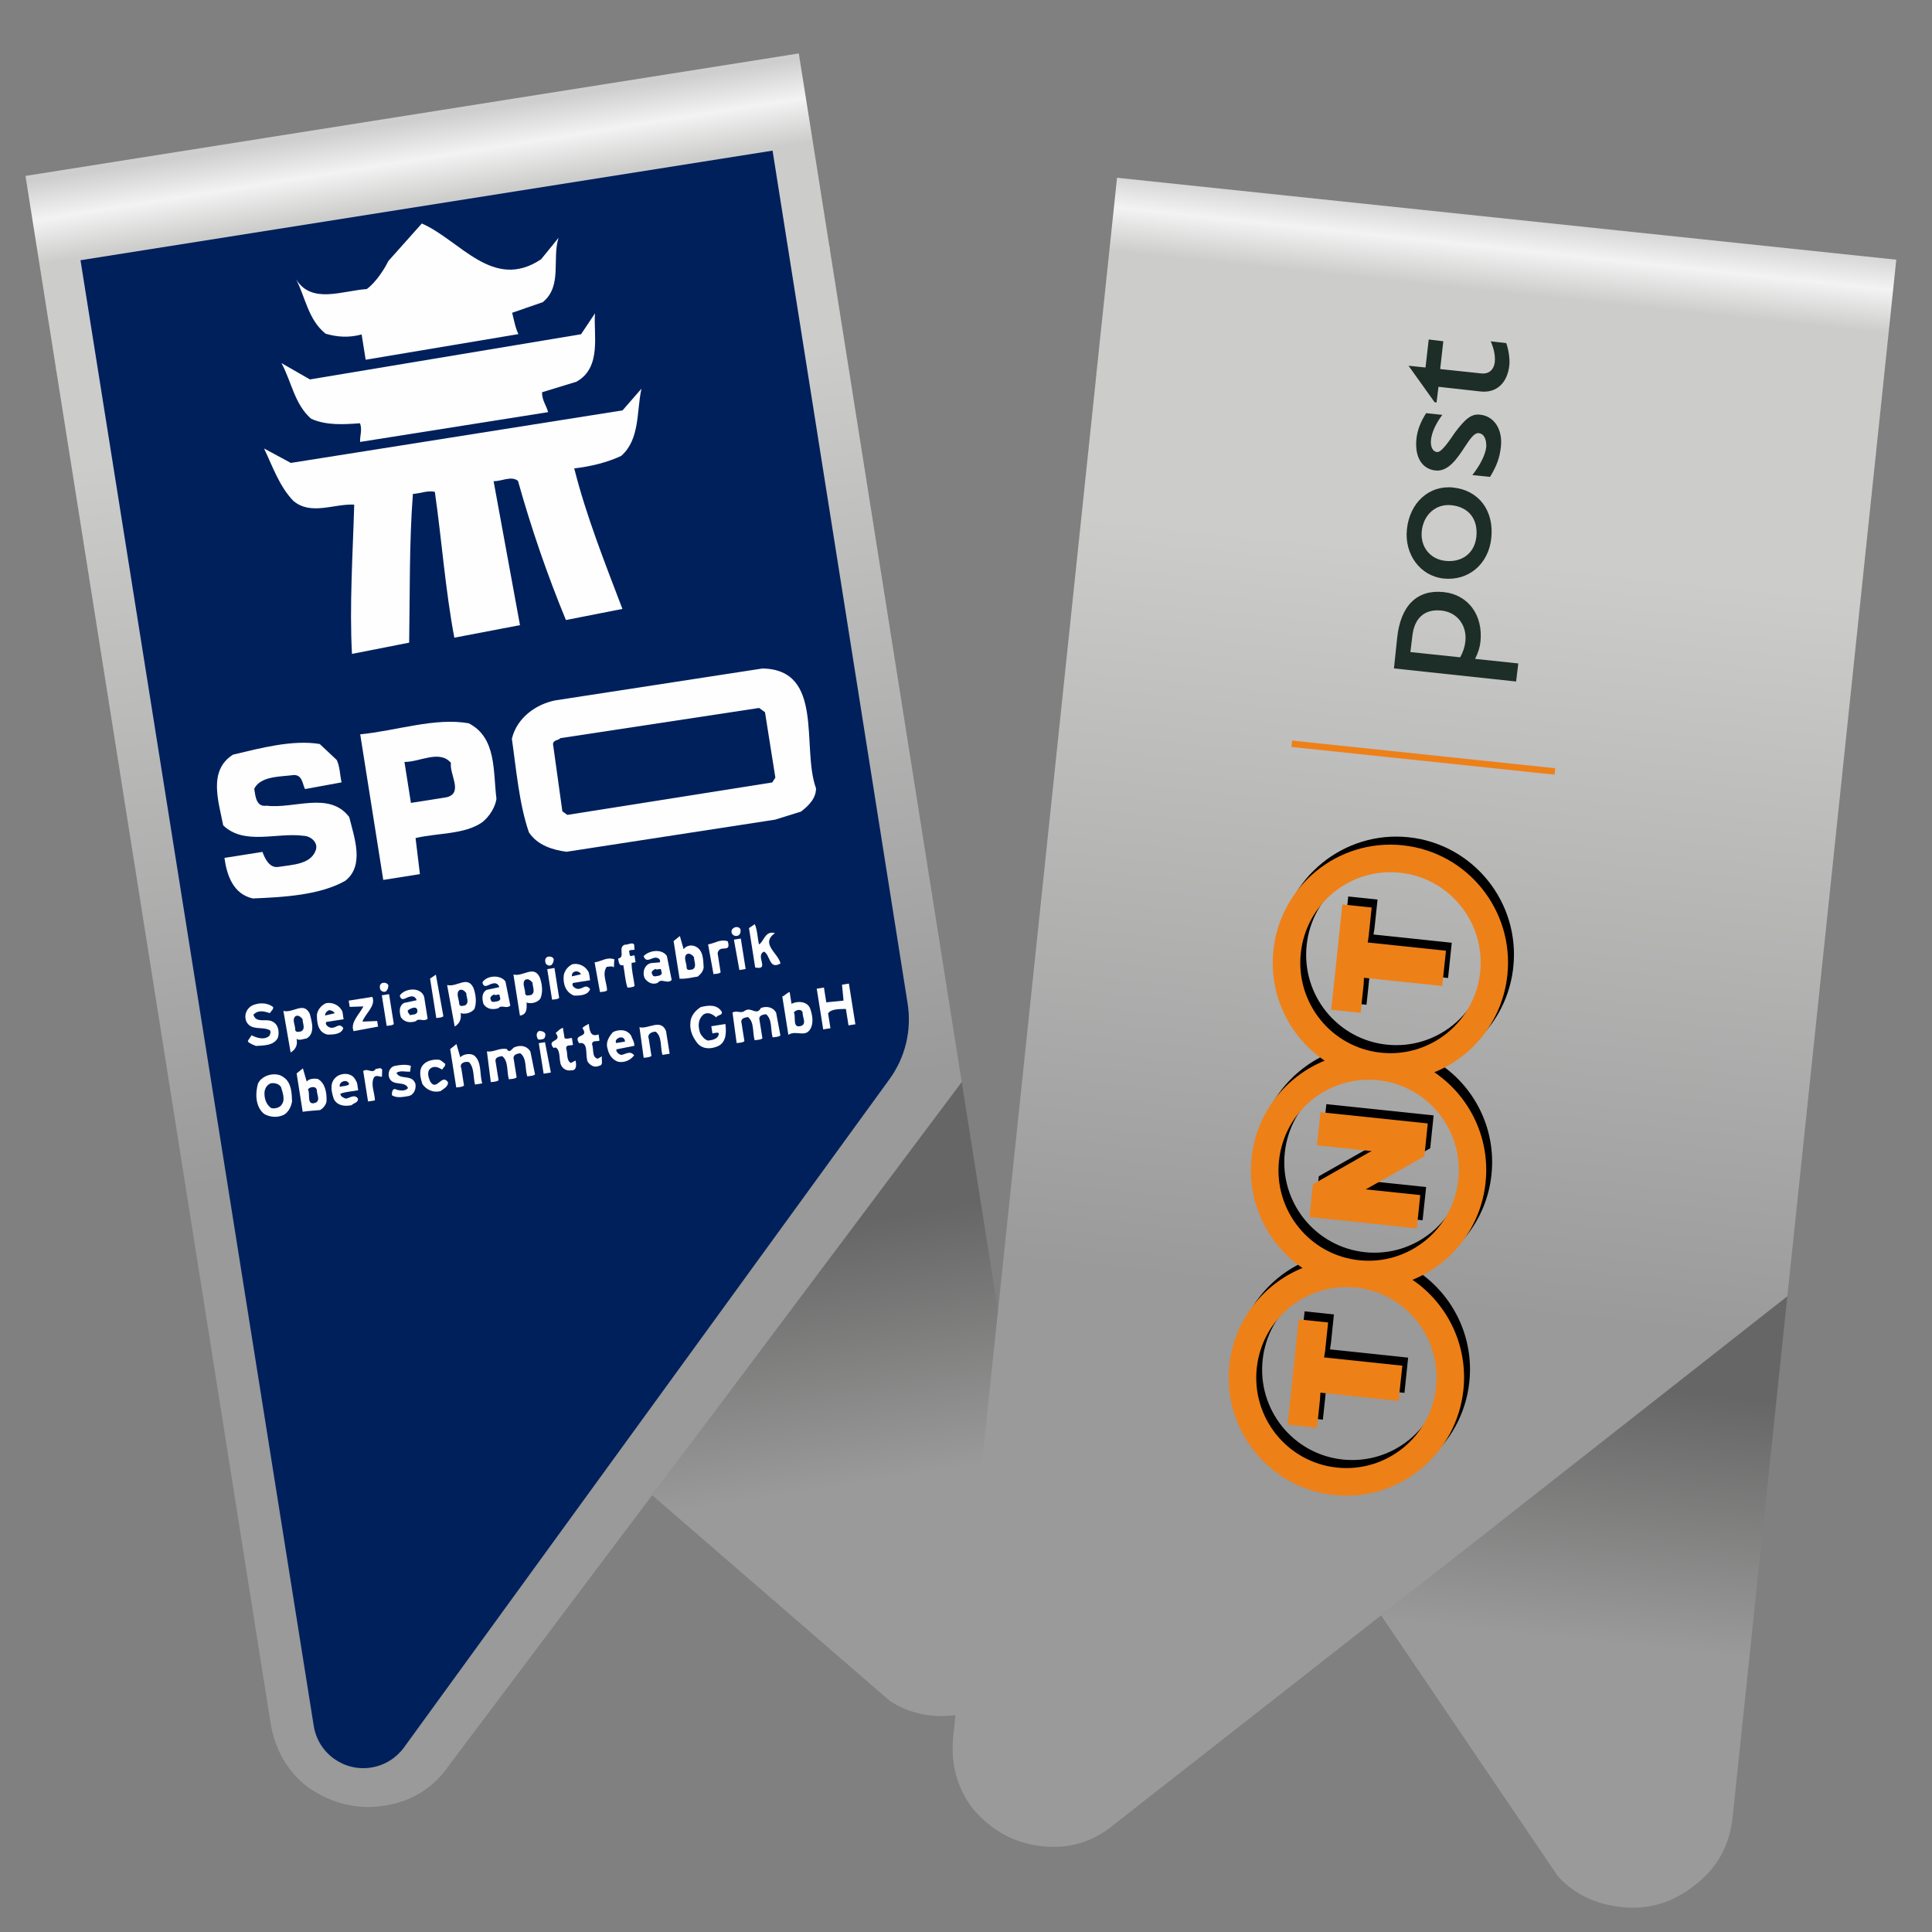 <?xml version="1.0" encoding="UTF-8"?>
<!-- Generator: Adobe Illustrator 26.0.2, SVG Export Plug-In . SVG Version: 6.00 Build 0)  -->
<svg xmlns="http://www.w3.org/2000/svg" xmlns:xlink="http://www.w3.org/1999/xlink" version="1.1" x="0px" y="0px" viewBox="0 0 283.46 283.46" style="enable-background:new 0 0 283.46 283.46;" xml:space="preserve">
<rect x="0" y="0" width="283.46" height="283.46" fill="#808080" stroke="none"/>
<style type="text/css">
	.st0{fill:url(#SVGID_1_);}
	.st1{fill:url(#SVGID_00000061442778628764594340000006496177896385950345_);}
	.st2{fill:url(#SVGID_00000099623203335077057620000017712906375894805165_);}
	.st3{fill:url(#SVGID_00000067213373524205440150000017387347124864561798_);}
	.st4{fill:#00205C;}
	.st5{fill:#FEFEFE;}
	.st6{fill:url(#SVGID_00000107576807703656532260000017971241169240180653_);}
	.st7{fill:url(#SVGID_00000127002280987042744620000006018962266954368680_);}
	.st8{fill:url(#SVGID_00000044862706100709196200000015648259577682022537_);}
	.st9{fill:url(#SVGID_00000138564369734957529710000008865154774530521501_);}
	.st10{fill:none;}
	.st11{fill:#EE8018;}
	.st12{fill:none;stroke:#EE8018;stroke-width:0.319;stroke-miterlimit:3.864;}
	.st13{fill:#1D2D28;}
</style>
<g id="Clip_links">
	<g id="Clip">
		<g>
			
				<linearGradient id="SVGID_1_" gradientUnits="userSpaceOnUse" x1="14158.149" y1="-6801.873" x2="17589.4" y2="-6801.873" gradientTransform="matrix(2.694924e-03 0.017 0.036 -5.735962e-03 268.774 -262.29)">
				<stop offset="0" style="stop-color:#CECECE"></stop>
				<stop offset="0.098" style="stop-color:#F4F3F3"></stop>
				<stop offset="0.208" style="stop-color:#CCCCCB"></stop>
			</linearGradient>
			<path class="st0" d="M3.74,25.81L117.2,7.84l4.54,28.65L8.26,54.36L3.74,25.81"></path>
			
				<linearGradient id="SVGID_00000130623111159399459330000006419247300223231668_" gradientUnits="userSpaceOnUse" x1="-2691.298" y1="14.911" x2="718.75" y2="14.911" gradientTransform="matrix(1.694770e-04 1.070036e-03 0.036 -5.735962e-03 265.966 -280.021)">
				<stop offset="0" style="stop-color:#737373"></stop>
				<stop offset="0.573" style="stop-color:#C6C6C6"></stop>
				<stop offset="1" style="stop-color:#CECECE"></stop>
			</linearGradient>
			<path style="fill:url(#SVGID_00000130623111159399459330000006419247300223231668_);" d="M3.79,26.12l-0.7-4.45L116.54,3.7     l0.7,4.45L3.79,26.12"></path>
			
				<linearGradient id="SVGID_00000158015388942416367650000004383086184787165621_" gradientUnits="userSpaceOnUse" x1="29915.721" y1="-15241.963" x2="33346.973" y2="-15241.963" gradientTransform="matrix(1.797411e-03 0.011 0.016 -2.489642e-03 304.56 -186.139)">
				<stop offset="0" style="stop-color:#676666"></stop>
				<stop offset="1" style="stop-color:#999A99"></stop>
			</linearGradient>
			<path style="fill:url(#SVGID_00000158015388942416367650000004383086184787165621_);" d="M141.1,158.74l12.02,75.91     c0.64,4.07-0.26,7.71-2.72,10.93c-2.44,3.35-5.62,5.34-9.55,5.97c-3.86,0.61-7.29-0.05-10.28-1.98l-34.89-30.2L141.1,158.74"></path>
			
				<linearGradient id="SVGID_00000041988486566617580610000006448349953817814446_" gradientUnits="userSpaceOnUse" x1="-11714.771" y1="8546.653" x2="-8283.519" y2="8546.653" gradientTransform="matrix(-4.967348e-03 -0.031 -0.033 5.239466e-03 309.239 -242.366)">
				<stop offset="0" style="stop-color:#999A99"></stop>
				<stop offset="1" style="stop-color:#CCCCCB"></stop>
			</linearGradient>
			<path style="fill:url(#SVGID_00000041988486566617580610000006448349953817814446_);" d="M121.69,36.18l19.41,122.56     l-45.42,60.63l-29.77,39.6c-2.3,3.33-5.45,5.32-9.45,5.95c-4,0.63-7.74-0.26-11.24-2.67c-3.06-2.34-4.91-5.55-5.55-9.62     l-0.18-1.14L8.21,54.05L121.69,36.18"></path>
		</g>
	</g>
	<g id="Logo_9">
		<path class="st4" d="M46.03,253.21c0.64,4.02,4.41,6.76,8.43,6.12c2.01-0.32,3.7-1.42,4.81-2.94l71.21-98.02    c2.36-3.24,3.31-7.21,2.68-11.17L113.35,22.1L11.81,38.18L46.03,253.21z"></path>
		<path class="st5" d="M79.39,38.04l2.56-3.15c-0.99,3.11,0.59,7.08-2.31,9.44l-4.5,1.56c0.27,1.01,0.44,2.14,0.92,3.13l-22.41,3.76    l-0.59-3.71c-1.92,0.52-3.63,0.37-5.29-0.11c-2.54-2.03-2.96-5.33-4.32-7.97c2.27,3.65,6.7,1.68,10.36,1.42    c1.33-0.95,2.68-3.06,3.15-4.09l4.93-5.53C67.56,35.28,72.33,42.75,79.39,38.04z"></path>
		<path class="st5" d="M85.25,49.04l2.05-3.07c-0.26,3,1.05,7.96-2.74,10.04l-5.03,1.54c-0.03,1.16,0.62,1.91,0.89,2.92l-27.59,4.37    c-0.04-0.94,0.35-1.74-0.01-2.74c-2.4,0.17-4.9,0.35-7.17-0.66c-2.45-2.14-2.87-5.45-4.36-8.17l4.18,2.4L85.25,49.04z"></path>
		<path class="st5" d="M91.34,60.21l2.77-3.18c-0.73,3.39-0.2,7.42-2.97,9.86c-2.06,0.96-4.4,1.54-6.89,1.83    c1.73,6.9,4.53,13.95,7.07,20.62l-8.29,1.63c-2.74-6.64-5.08-13.44-7.03-20.41c-0.97-0.8-2.42,0.07-3.58,0.04l3.87,21.12    l-9.63,1.84c-1.32-6.97-1.84-14.27-2.86-21.39c-0.99-0.26-2.18,0.24-3.22,0.3c-0.55,7.16-0.43,14.63-0.55,21.82l-8.39,1.65    c-0.38-7.11,0.12-14.58,0.33-21.9c-2.98-0.16-6.39,1.65-8.96-0.58c-2.02-2.11-3.01-5.01-4.27-7.66l3.93,2.12L91.34,60.21z"></path>
		<path class="st5" d="M111.87,98.08c9.14,0.16,5.69,11.62,7.85,17.57c0.04,1.47-1.13,2.62-2.21,3.43l-3.8,1.18l-30.59,4.71    c-1.97-0.26-4.26-0.93-5.52-2.85c-1.44-4.2-1.85-9.21-2.5-13.73c0.74-3.07,3.5-5.05,6.36-5.63L111.87,98.08z"></path>
		<path class="st5" d="M49.4,111.5c0.47,0.95,0.47,2.17,0.71,3.29l-5.36,0.98c-0.38-0.77-0.39-2.06-1.61-2.06    c-2.02,0.26-4.92,0.14-5.84,2.02c0.18,1.13,0.3,2.71,1.8,2.48c4.06,0.51,9.23-2.17,12.14,1.67c0.73,2.97,2.28,7.09-0.57,9.34    c-3.71,2.13-9.18,2.42-13.58,2.6c-2.86-0.64-3.81-3.38-4.16-5.95l5.58-0.88c0.35,0.97,1.02,2.41,2.34,2.2    c2.07-0.33,4.7-0.36,5.46-2.4c0.46-1.16-0.72-2.13-1.76-2.16c-3.94-0.53-8.69,1.44-11.8-1.53c-0.69-3.55-2.24-8.06,1.44-10.38    c4.02-0.96,8.77-2.22,12.72-1.56L49.4,111.5z"></path>
		<path class="st5" d="M68.77,106.12c4.12,2.11,3.56,7.08,4.07,11.1c-0.19,1.25-1.06,2.61-2.09,3.42c-2.6,1.82-6.56,1.55-9.78,2.32    l0.64,5.29l-5.38,0.85l-3.38-21.36C58.16,107.22,63.82,105.24,68.77,106.12z"></path>
		<path class="st4" d="M66.16,111.93c-0.24,1.71,1.85,4.39-0.61,5.04l-5.26,0.83l-0.95-6.01C61.58,111.82,64.5,109.95,66.16,111.93z    "></path>
		<path class="st4" d="M112.24,104.5l1.52,9.59l-0.46,0.71l-30.06,4.76l-0.73-0.52l-1.38-9.93c0.16-0.6,0.76-0.44,1.09-0.81    l29.16-4.43L112.24,104.5z"></path>
		<path class="st5" d="M56.98,144.56c0,0.34-0.09,0.65-0.35,0.89c-0.32,0.15-0.59,0.04-0.82-0.22c-0.11-0.37-0.17-0.71,0.19-0.97    C56.36,144.11,56.82,144.19,56.98,144.56z"></path>
		<path class="st5" d="M65.05,149.1c-0.26,0.24-0.71,0.21-1.04,0.26l-0.91-5.78l0.85-0.58L65.05,149.1z"></path>
		<path class="st5" d="M81.24,140.71c0,0.34-0.09,0.65-0.35,0.89c-0.32,0.15-0.59,0.04-0.82-0.22c-0.11-0.38-0.16-0.71,0.19-0.97    C80.62,140.27,81.08,140.34,81.24,140.71z"></path>
		<path class="st5" d="M93.06,138.99l0.05,0.33c-0.27,0.14-1-0.09-0.76,0.47c-0.01,0.25,0.1,0.63,0.41,0.43l0.33-0.05l0.16,1.01    l-0.58,0.09c-0.03,1.09,0.31,2.27,0.44,3.38c-0.26,0.24-0.66,0.2-1.04,0.26c-0.35-0.98-0.4-2.21-0.62-3.31    c-0.66,0.2-0.68-0.53-0.75-0.97c1.11-0.18-0.11-1.61,0.96-2.03C92.12,138.69,93.18,137.93,93.06,138.99z"></path>
		<path class="st5" d="M100.3,139.27c0.36-0.55,1.18-0.68,1.71-0.42c1.22,0.55,1.16,2.04,1.23,3.11c-0.1,0.61-0.44,0.96-0.87,1.32    c-1.16,0.18-1.53,0.34-2.66,0.32l-0.88-5.53l0.92-0.74L100.3,139.27z"></path>
		<path class="st5" d="M108.61,136.28c0.11,0.37,0.04,0.83-0.33,0.99c-0.37,0.16-0.75-0.03-0.89-0.3    C107.03,136.23,108.17,135.66,108.61,136.28z"></path>
		<path class="st5" d="M111.35,138.56c0.73-0.36,0.86-2.06,2.35-1.66c-2.21,1.58,0.52,2.97,0.81,4.46c-1.68,0.96-1.47-1.2-2.4-1.74    c-1.39,0.57,0.93,2.77-1.31,2.33l-0.91-5.78l0.85-0.58C111.1,136.38,111.14,137.56,111.35,138.56z"></path>
		<path class="st5" d="M40.06,147.73c0.11,0.38-0.3,0.59-0.45,0.91c-0.88-0.26-1.71-0.52-2.43,0.24c0.41,1.32,1.86,0.5,2.77,0.99    c0.9,0.4,1.08,1.56,0.82,2.39c-0.6,1.18-2.1,1.12-3.22,1.2c-0.42-0.18-0.84-0.31-1.19-0.65c0.05-0.3,0.4-0.6,0.54-0.92    c0.81,0.41,1.89,0.74,2.63,0.08c0.11-0.26,0.29-0.64,0.02-0.84c-1.12-0.56-2.69,0.13-3.4-1.24c-0.39-0.93,0-1.88,0.81-2.35    C37.98,147.07,39.17,147.08,40.06,147.73z"></path>
		<path class="st5" d="M45.45,148.75c0.34,1.23,0.81,2.93-0.51,3.63c-0.44,0.02-1.03,0.36-1.43,0.03c0.19,0.86-0.1,1.55-0.87,2.01    l-1.06-6.1C43.02,148.69,44.56,146.87,45.45,148.75z"></path>
		<path class="st5" d="M50.1,148.16c0.25,0.35,0.19,0.91,0.32,1.38l-2.55,0.4c-0.24,0.38,0.27,0.75,0.62,0.84    c0.87,0.16,1.2-0.83,1.88,0.05c-0.25,0.93-1.48,0.97-2.32,0.96c-1.43-0.31-1.57-1.82-1.55-2.96c0.13-0.71,0.63-1.33,1.32-1.64    C48.68,147.01,49.63,147.4,50.1,148.16z"></path>
		<path class="st5" d="M62.23,146.24l0.51,3.22c-0.56,0.53-1.31-0.18-1.72,0.37c-0.84,0.28-1.7,0.17-2.21-0.59    c-0.22-0.75-0.31-1.63,0.46-2.09l1.86-0.4c-0.12-0.42-0.5-0.66-0.92-0.54c-0.54,0.04-1.34,0.9-1.55-0.15    C59.32,145.02,61.69,144.7,62.23,146.24z"></path>
		<path class="st5" d="M69.47,144.95c0.35,0.98,0.49,2.15,0.14,3.08c-0.45,0.57-1.26,0.79-1.92,0.65l-0.11-0.08    c0.14,0.87-0.1,1.55-0.87,2.01l-1.11-6.09C67.05,144.89,68.58,143.06,69.47,144.95z"></path>
		<path class="st5" d="M74.16,144l0.71,3.54c-0.56,0.53-1.31-0.18-1.72,0.37c-0.84,0.28-1.7,0.17-2.21-0.59    c-0.22-0.75-0.31-1.63,0.46-2.09l1.86-0.4c-0.12-0.42-0.5-0.66-0.92-0.54c-0.54,0.04-1.34,0.9-1.56-0.15    C71.36,143.12,73.4,142.94,74.16,144z"></path>
		<path class="st5" d="M79.2,143.41c0.35,0.98,0.49,2.15,0.09,3.09c-0.4,0.56-1.21,0.78-1.87,0.64l-0.16-0.07    c0.02,0.74,0.11,1.61-0.74,1.89L76.28,149l-0.95-6.02C76.77,143.35,78.31,141.52,79.2,143.41z"></path>
		<path class="st5" d="M86.25,142.44c0.25,0.35,0.24,0.9,0.32,1.38l-2.5,0.4c-0.28,0.39,0.22,0.75,0.58,0.85    c0.86,0.16,1.2-0.83,1.93,0.04c-0.3,0.93-1.52,0.98-2.36,0.96c-1.21-0.45-1.65-1.71-1.51-2.97c0.13-0.71,0.63-1.33,1.27-1.63    C84.83,141.28,85.78,141.67,86.25,142.44z"></path>
		<path class="st5" d="M90.07,141.93c-0.29-0.25-0.7-0.09-1.05-0.08c-0.73,1,0.02,2.32,0.05,3.45c-0.26,0.24-0.66,0.2-1.04,0.26    l-0.79-4.36c1.11-0.18,1.75-0.82,2.89-0.46L90.07,141.93z"></path>
		<path class="st5" d="M97.84,140.25l0.71,3.54c-0.69,0.65-1.49-0.35-2.06,0.42c-0.79,0.32-1.44-0.07-1.88-0.64    c-0.44-0.92-0.03-2.07,0.92-2.27l1.27-0.1c0.22-0.48-0.37-0.78-0.8-0.67c-0.66,0.16-1.22,0.69-1.57-0.24    C95.2,139.44,97.08,139.14,97.84,140.25z"></path>
		<path class="st5" d="M106.78,138.1c0.55,1.89-1.23,0.34-1.49,1.77l0.44,2.79c-0.26,0.24-0.71,0.21-1.05,0.26l-0.79-4.36    C104.95,138.39,105.64,137.74,106.78,138.1z"></path>
		<path class="st5" d="M54.63,146.26c0.56,1.34-1.05,2.44-1.45,3.63l2.16-0.09l0.13,0.82l-3.6,0.67c-0.5-1.3,0.85-2.45,1.45-3.63    l-2.01,0.07l-0.15-0.92L54.63,146.26z"></path>
		<path class="st5" d="M57.78,150.25c-0.26,0.24-0.71,0.21-1.05,0.26l-0.71-4.48l1.06-0.17L57.78,150.25z"></path>
		<path class="st5" d="M82.04,146.41c-0.26,0.24-0.71,0.21-1.04,0.26l-0.71-4.48l1.06-0.17L82.04,146.41z"></path>
		<polygon class="st5" points="109.4,142.17 108.48,142.32 107.68,137.86 108.69,137.7   "></polygon>
		<path class="st4" d="M49.09,148.67l-1.38,0.32c-0.05-0.34,0.28-0.69,0.61-0.79C48.63,148.25,49,148.39,49.09,148.67z"></path>
		<path class="st4" d="M85.24,142.94l-1.33,0.31C83.82,142.38,84.94,142.3,85.24,142.94z"></path>
		<path class="st4" d="M44.39,149.51c0,0.64,0.48,1.45-0.21,1.81c-0.29,0.05-0.76,0.22-0.87-0.21c0.05-0.65-0.55-1.59,0.07-2.03    C43.79,148.87,44.15,149.25,44.39,149.51z"></path>
		<path class="st4" d="M68.41,145.71c0,0.64,0.52,1.44-0.21,1.81c-0.29,0.05-0.75,0.22-0.82-0.22c0-0.64-0.55-1.59,0.03-2.03    C67.81,145.06,68.22,145.44,68.41,145.71z"></path>
		<path class="st4" d="M78.13,144.17c0,0.64,0.48,1.45-0.21,1.81c-0.34,0.05-0.76,0.22-0.87-0.21c0.05-0.65-0.55-1.59,0.03-2.03    C77.54,143.52,77.9,143.91,78.13,144.17z"></path>
		<path class="st4" d="M101.82,140.42c0,0.64,0.47,1.45-0.21,1.81c-0.34,0.05-0.76,0.22-0.87-0.21c0.05-0.65-0.55-1.59,0.03-2.03    C101.22,139.77,101.58,140.16,101.82,140.42z"></path>
		<path class="st4" d="M61.24,148.42c-0.12,0.51-0.68,0.4-1.1,0.52c-0.09-0.23-0.35-0.34-0.31-0.69    C60.23,147.94,61.28,147.43,61.24,148.42z"></path>
		<path class="st4" d="M73.33,146.26c0.27,0.45-0.24,0.68-0.58,0.68c-0.28,0.09-0.68,0.11-0.73-0.23c-0.26-0.4,0.19-0.67,0.46-0.81    C72.73,146.21,73.37,145.56,73.33,146.26z"></path>
		<path class="st4" d="M97.02,142.51c0.27,0.45-0.24,0.68-0.58,0.68c-0.28,0.09-0.67,0.11-0.73-0.23c-0.31-0.39,0.19-0.67,0.46-0.81    C96.42,142.46,97.06,141.81,97.02,142.51z"></path>
		<path class="st5" d="M45,158.69c0.32-0.45,1.11-0.47,1.61-0.4c1.08,0.57,1.35,2.01,1.3,3.24c-0.02,0.5-0.51,1.12-0.97,1.34    c-0.97,0.1-1.52,0.09-2.53,0.25l-0.89-5.63l0.92-0.74L45,158.69z"></path>
		<path class="st5" d="M67.53,155.12c0.47-0.47,1.38-0.61,1.97-0.31c1.23,0.89,0.84,2.78,1.25,4.14l-1.06,0.17    c-0.27-1.09-0.09-2.45-0.86-3.27c-0.53-0.21-1.51,0.14-1.15,0.87l0.4,2.55c-0.3,0.25-0.75,0.22-1.14,0.28l-0.89-5.63l0.92-0.74    L67.53,155.12z"></path>
		<path class="st5" d="M80.02,151.71c0,0.3-0.05,0.65-0.37,0.75c-0.29,0.05-0.76,0.22-0.83-0.22c-0.16-0.37-0.08-0.82,0.29-0.98    C79.46,151.26,79.86,151.34,80.02,151.71z"></path>
		<path class="st5" d="M82.83,152.31c0.33,0.2,0.74-0.02,1.08-0.02l0.16,1.01c-0.37,0.15-1.05-0.08-1,0.55    c0.26,0.7-0.03,1.68,0.68,2.11l0.69-0.36c0.14,0.57,0.19,1.5-0.61,1.43c-0.72,0.16-1.38-0.28-1.58-0.94    c-0.23-0.8-0.03-2.07-0.73-2.4l-0.33,0.05c-1.06-1.36,1.41-0.76,0.34-2.18c0.35-0.3,0.64-0.64,1.06-0.76L82.83,152.31z"></path>
		<path class="st5" d="M86.39,150.21c0.1,0.92,0.22,2.04,1.43,1.55l0.14,0.91c-0.36,0.2-1.1-0.12-1.09,0.57    c0.26,0.7-0.05,1.88,0.82,2.09l0.64-0.35c-0.17,0.47,0.3,1.29-0.47,1.41c-0.69,0.3-1.25-0.1-1.62-0.58    c-0.44-0.92,0.21-3.04-1.28-2.76c-0.97-1.48,1.57-0.69,0.49-2.2C85.7,150.52,86.08,150.41,86.39,150.21z"></path>
		<path class="st5" d="M116.13,147.28c0.77-0.42,2.25-0.45,2.72,0.65c0.36,0.98,0.55,2.18,0.04,3.05c-0.78,1.31-2.16,0.09-3.22,0.86    l-0.89-5.63c0.42-0.16,0.66-0.55,1.08-0.66L116.13,147.28z"></path>
		<path class="st5" d="M41.71,158.13c1.06,0.77,1.1,2.29,1.14,3.47c-0.13,0.76-0.53,1.61-1.22,1.97c-0.92,0.44-2.01,0.37-2.88-0.14    c-1.29-1.03-1.31-3-0.9-4.45C38.47,157.65,40.62,157.16,41.71,158.13z"></path>
		<path class="st5" d="M105.9,148.45c0.14,0.57-0.63,0.4-0.81,0.82c-0.57-0.5-1.27-0.88-1.93-0.38c-0.82,0.77-0.75,1.84-0.4,2.77    c0.26,0.4,0.58,0.85,1.1,1.01c0.73-0.07,1.59-0.25,1.6-1.09c-0.27-0.15-0.64,0-0.93,0.05l-0.17-1.06l2.07-0.33    c0.14,1.21,0.16,2.59-1.02,3.22c-1.01,0.46-2.18,0.54-3.01-0.31c-0.73-0.87-1.25-1.97-1.1-3.18c0.05-0.94,0.76-1.75,1.53-2.22    C103.97,147.48,105.19,147.33,105.9,148.45z"></path>
		<path class="st5" d="M121.23,147.06l2.53-0.25l-0.22-2.34l1.01-0.16l0.95,5.97l-1.01,0.16l-0.38-2.41    c-0.83,0.03-2.18-0.05-2.61,0.66l0.34,2.17l-1.06,0.17l-0.95-5.97l1.06-0.17L121.23,147.06z"></path>
		<path class="st4" d="M41.23,159.49c0.22,0.75,0.63,1.82,0.15,2.49c-0.22,0.48-0.97,0.74-1.58,0.6c-0.77-0.52-1.08-1.51-0.98-2.46    c0.11-0.56,0.39-0.95,0.9-1.18C40.29,158.85,40.91,159,41.23,159.49z"></path>
		<path class="st5" d="M52.18,158.49c0.31,0.4,0.26,0.99,0.38,1.47c-0.91,0.19-1.84,0.19-2.63,0.52c0.02,0.39,0.49,0.61,0.81,0.71    c0.62-0.1,1.22-0.69,1.77-0.03c0.1,0.63-0.59,0.64-0.93,0.99c-1,0.21-2.11,0.09-2.61-0.92c-0.3-0.94-0.63-2.12,0.12-2.98    C49.82,157.34,51.64,157.25,52.18,158.49z"></path>
		<path class="st5" d="M55.12,156.84c0.34-0.01,0.74-0.31,0.95,0.1l-0.03,1.04c-0.39,0.01-0.84-0.31-1.17,0.09    c-0.53,1.02,0.11,2.25,0.14,3.38L54,161.61l-0.71-4.48C54.01,156.67,54.6,157.61,55.12,156.84z"></path>
		<path class="st5" d="M60.28,156.37l-0.11,0.86c-0.68,0.06-1.37-0.23-2,0.17c0.47,1.11,2.24,0.14,2.77,1.58    c0.17,0.76-0.22,1.71-1.04,1.84c-0.82,0.13-1.68,0.32-2.39-0.12c-0.04-0.24,0-1.23,0.71-0.81c0.46,0.12,1.28,0.24,1.64-0.26    c-0.47-1.11-2.2-0.19-2.75-1.49c-0.26-0.7,0.05-1.59,0.81-1.75C58.73,156.22,59.55,156.14,60.28,156.37z"></path>
		<path class="st5" d="M65.31,156.07c0.1,0.33-0.3,0.59-0.45,0.86c-0.49-0.32-1.13-0.61-1.71-0.17c-0.57,0.49-0.28,1.33-0.05,1.88    c0.95,1.63,1.73-1.26,2.64,0.17c0,0.64-0.69,0.95-1.08,1.26c-1.04,0.31-2.1-0.16-2.68-1.01c-0.29-0.89-0.62-2.07,0.14-2.88    c0.55-0.58,1.46-0.77,2.26-0.7C64.73,155.52,64.99,155.87,65.31,156.07z"></path>
		<path class="st5" d="M74.35,153.9c0.47,0.81,0.8-0.23,1.24-0.29c0.89-0.34,1.81-0.09,2.23,0.68l0.68,3.35    c-0.31,0.25-0.75,0.22-1.14,0.28c-0.37-1.13-0.03-2.66-1.03-3.39c-0.43,0.07-0.92,0.15-0.99,0.65l0.46,2.89    c-0.26,0.24-0.75,0.22-1.14,0.28c-0.33-1.14-0.03-2.66-0.98-3.4c-0.43,0.07-0.97,0.15-0.99,0.65l0.46,2.89    c-0.26,0.24-0.75,0.22-1.14,0.28l-0.57-4.5C72.59,154.37,73.14,153.74,74.35,153.9z"></path>
		<polygon class="st5" points="80.82,157.36 79.76,157.53 79.05,153.05 79.96,152.91   "></polygon>
		<path class="st5" d="M92.59,151.94c0.18,0.51,0.49,0.91,0.48,1.5l-2.63,0.52c-0.1,0.31,0.31,0.74,0.72,0.82    c0.67-0.11,1.27-0.69,1.88,0.05c-0.53,0.72-1.4,1.11-2.32,0.96c-0.93-0.3-1.41-1.11-1.59-1.97c-0.3-0.94,0.26-1.77,0.8-2.39    C90.81,150.99,92,151,92.59,151.94z"></path>
		<path class="st5" d="M97.72,151.28l0.53,3.32l-1.06,0.17c-0.33-1.14-0.03-2.66-0.98-3.4c-0.59-0.01-1.28,0.35-1.03,1l0.4,2.55    c-0.31,0.25-0.75,0.22-1.14,0.28l-0.62-4.49C95.07,151.06,96.97,149.37,97.72,151.28z"></path>
		<path class="st5" d="M109.33,148.26c0.95-0.55,1.66,0.82,2.31-0.37c0.89-0.34,1.81-0.09,2.23,0.68l0.63,3.35    c-0.26,0.24-0.76,0.22-1.14,0.28c-0.33-1.14-0.03-2.66-0.98-3.4c-0.43,0.07-0.96,0.15-0.98,0.65l0.46,2.89    c-0.26,0.24-0.75,0.22-1.14,0.28c-0.33-1.14-0.03-2.66-0.98-3.4c-0.43,0.07-0.96,0.15-0.98,0.65l0.46,2.89    c-0.3,0.25-0.75,0.22-1.14,0.28l-0.61-4.49C108.23,148.18,108.67,148.8,109.33,148.26z"></path>
		<path class="st4" d="M51.23,159.08c-0.35,0.3-0.9,0.24-1.37,0.37C49.64,158.7,50.99,158.19,51.23,159.08z"></path>
		<path class="st4" d="M91.66,152.58l0.04,0.24l-1.3,0.21C90.05,152.4,91.38,151.79,91.66,152.58z"></path>
		<path class="st4" d="M46.49,159.98c-0.01,0.59,0.53,1.45-0.16,1.8c-1.45,0.53-0.75-1.31-1.15-1.94    C45.46,159.41,46.43,159.3,46.49,159.98z"></path>
		<path class="st4" d="M117.76,148.55c-0.05,0.65,0.6,1.58-0.14,1.94c-1.45,0.53-0.8-1.3-1.14-1.94    C116.72,148.17,117.57,147.94,117.76,148.55z"></path>
	</g>
</g>
<g id="Clip_rechts">
	<g id="Clip_2_">
		<g>
			
				<linearGradient id="SVGID_00000015348774067547905040000015020994199318482357_" gradientUnits="userSpaceOnUse" x1="15075.312" y1="-3280.57" x2="18509.387" y2="-3280.57" gradientTransform="matrix(-1.800730e-03 0.017 0.036 3.832732e-03 367.746 -212.813)">
				<stop offset="0" style="stop-color:#CECECE"></stop>
				<stop offset="0.098" style="stop-color:#F4F3F3"></stop>
				<stop offset="0.208" style="stop-color:#CCCCCB"></stop>
			</linearGradient>
			<path style="fill:url(#SVGID_00000015348774067547905040000015020994199318482357_);" d="M163.89,26.08L278.22,38.1l-3.03,28.87     L160.86,54.85L163.89,26.08"></path>
			
				<linearGradient id="SVGID_00000128469951588864894920000016930513779572321468_" gradientUnits="userSpaceOnUse" x1="-2545.766" y1="30.157" x2="883.567" y2="30.157" gradientTransform="matrix(-1.132434e-04 1.077439e-03 0.036 3.832732e-03 369.623 -230.667)">
				<stop offset="0" style="stop-color:#737373"></stop>
				<stop offset="0.573" style="stop-color:#C6C6C6"></stop>
				<stop offset="1" style="stop-color:#CECECE"></stop>
			</linearGradient>
			<path style="fill:url(#SVGID_00000128469951588864894920000016930513779572321468_);" d="M163.85,26.39l0.47-4.48l114.34,12.02     l-0.47,4.48L163.85,26.39"></path>
			
				<linearGradient id="SVGID_00000120523446956380308950000003568922095307620012_" gradientUnits="userSpaceOnUse" x1="31303.787" y1="-7127.559" x2="34737.859" y2="-7127.559" gradientTransform="matrix(-1.201018e-03 0.011 0.016 1.663562e-03 382.604 -129.996)">
				<stop offset="0" style="stop-color:#676666"></stop>
				<stop offset="1" style="stop-color:#999A99"></stop>
			</linearGradient>
			<path style="fill:url(#SVGID_00000120523446956380308950000003568922095307620012_);" d="M262.24,190.16l-8.04,76.5     c-0.43,4.1-2.25,7.39-5.46,9.86c-3.22,2.61-6.82,3.71-10.78,3.29c-3.89-0.41-7.03-1.93-9.42-4.57l-25.91-38.24L262.24,190.16"></path>
			
				<linearGradient id="SVGID_00000008141051643897571020000010328251062193726123_" gradientUnits="userSpaceOnUse" x1="-12216.348" y1="4691.669" x2="-8782.273" y2="4691.669" gradientTransform="matrix(3.319149e-03 -0.032 -0.033 -3.500976e-03 401.676 -183.096)">
				<stop offset="0" style="stop-color:#999A99"></stop>
				<stop offset="1" style="stop-color:#CCCCCB"></stop>
			</linearGradient>
			<path style="fill:url(#SVGID_00000008141051643897571020000010328251062193726123_);" d="M275.22,66.66l-12.98,123.51     l-59.61,46.84l-39.04,30.57c-3.09,2.63-6.64,3.73-10.67,3.3c-4.03-0.42-7.42-2.26-10.17-5.49c-2.35-3.06-3.31-6.64-2.88-10.73     l0.12-1.15L160.9,54.54L275.22,66.66"></path>
		</g>
	</g>
	<g id="Logo_9_1_">
		<path class="st10" d="M145.83,257.17c-0.43,4.05,2.51,7.68,6.56,8.1c2.03,0.21,3.94-0.42,5.41-1.6l94.23-76.31    c3.12-2.52,5.07-6.11,5.49-10.1l13.25-126.07L168.45,40.44L145.83,257.17z"></path>
		<g>
			<g>
				<g>
					<polygon class="st11" points="189.65,109.45 189.72,108.83 228.01,112.86 227.94,113.48 189.65,109.45      "></polygon>
				</g>
				<g>
					<polygon class="st12" points="189.65,109.45 189.72,108.83 228.01,112.86 227.94,113.48 189.65,109.45      "></polygon>
				</g>
			</g>
			<g>
				<path d="M185.25,199.56c-0.77,7.29,4.5,13.82,11.77,14.58c7.27,0.76,13.78-4.53,14.54-11.81c0.77-7.29-4.5-13.83-11.77-14.59      C192.53,186.97,186.01,192.26,185.25,199.56L185.25,199.56z M188.5,169.13c-0.77,7.29,4.5,13.82,11.77,14.59      c7.27,0.76,13.78-4.53,14.54-11.82c0.77-7.29-4.5-13.83-11.77-14.59C195.78,156.54,189.27,161.84,188.5,169.13L188.5,169.13z       M191.71,138.68c-0.77,7.3,4.5,13.83,11.77,14.59c7.27,0.76,13.78-4.53,14.54-11.82c0.77-7.29-4.5-13.82-11.77-14.58      C198.98,126.1,192.47,131.39,191.71,138.68L191.71,138.68z M191.96,184.86c-5.09-3.47-8.16-9.58-7.47-16.15      c0.69-6.6,4.99-11.94,10.72-14.27c-5.12-3.47-8.21-9.59-7.52-16.18c1-9.51,9.5-16.42,18.98-15.42c9.48,1,16.36,9.52,15.36,19.03      c-0.69,6.6-4.99,11.94-10.72,14.27c5.12,3.46,8.21,9.58,7.52,16.18s-4.99,11.94-10.72,14.27c5.09,3.48,8.16,9.57,7.47,16.15      c-1,9.51-9.5,16.42-18.98,15.42c-9.48-1-16.36-9.52-15.36-19.03C181.93,192.53,186.23,187.18,191.96,184.86L191.96,184.86z"></path>
			</g>
			<g>
				<polygon points="196.18,146.97 197.81,131.53 202.11,131.98 201.67,136.16 201.52,137.11 213,138.32 212.46,143.49       200.98,142.28 200.93,143.25 200.49,147.42 196.18,146.97     "></polygon>
			</g>
			<g>
				<polygon points="189.78,207.84 191.41,192.4 195.71,192.85 195.28,197.03 195.13,197.98 206.6,199.19 206.06,204.36       194.58,203.15 194.53,204.12 194.09,208.29 189.78,207.84     "></polygon>
			</g>
			<g>
				<polygon points="209.24,174.16 201.21,173.32 201.53,173.16 209.84,168.47 210.34,163.65 194.6,162 194.09,166.86       202.11,167.71 201.79,167.87 193.49,172.58 192.98,177.39 208.72,179.04 209.24,174.16     "></polygon>
			</g>
			<g>
				<path class="st11" d="M184.39,200.73c-0.77,7.3,4.5,13.83,11.77,14.59c7.27,0.76,13.78-4.53,14.54-11.83      c0.77-7.28-4.5-13.82-11.77-14.58C191.67,188.15,185.16,193.44,184.39,200.73L184.39,200.73z M187.65,170.31      c-0.77,7.29,4.5,13.83,11.77,14.59c7.26,0.76,13.78-4.53,14.55-11.82c0.77-7.29-4.51-13.83-11.77-14.59      C194.92,157.72,188.41,163.02,187.65,170.31L187.65,170.31z M190.85,139.86c-0.77,7.29,4.5,13.83,11.77,14.59      c7.26,0.76,13.78-4.53,14.55-11.82c0.77-7.29-4.51-13.83-11.77-14.59C198.12,127.27,191.61,132.57,190.85,139.86L190.85,139.86z       M191.1,186.04c-5.09-3.47-8.16-9.57-7.47-16.15c0.69-6.59,4.99-11.94,10.72-14.27c-5.12-3.47-8.21-9.58-7.52-16.18      c1-9.52,9.5-16.42,18.98-15.42c9.48,1,16.35,9.51,15.35,19.03c-0.69,6.6-4.99,11.94-10.71,14.27c5.12,3.47,8.21,9.59,7.51,16.18      c-0.69,6.6-4.99,11.94-10.72,14.27c5.09,3.47,8.16,9.57,7.47,16.14c-1,9.52-9.5,16.43-18.98,15.44      c-9.48-1-16.36-9.53-15.36-19.05C181.07,193.71,185.37,188.36,191.1,186.04L191.1,186.04z"></path>
			</g>
			<g>
				<polygon class="st11" points="195.32,148.15 196.95,132.7 201.25,133.15 200.81,137.34 200.67,138.28 212.15,139.49       211.6,144.66 200.12,143.46 200.07,144.43 199.63,148.6 195.32,148.15     "></polygon>
			</g>
			<g>
				<polygon class="st11" points="188.92,209.02 190.55,193.58 194.86,194.03 194.42,198.21 194.27,199.16 205.75,200.37       205.2,205.54 193.73,204.33 193.67,205.3 193.23,209.48 188.92,209.02     "></polygon>
			</g>
			<g>
				<polygon class="st11" points="208.38,175.34 200.35,174.5 200.67,174.34 208.98,169.65 209.48,164.83 193.74,163.18       193.23,168.04 201.26,168.89 200.93,169.04 192.63,173.76 192.13,178.56 207.87,180.22 208.38,175.34     "></polygon>
			</g>
			<g>
				<path class="st13" d="M204.99,93.6l-0.47,4.47l17.92,1.92l0.32-2.65c0,0-6.24-0.66-6.34-0.67c0.46-0.92,0.7-1.68,0.79-2.52      c0.41-3.91-1.81-6.91-5.4-7.28C207.91,86.46,205.48,88.85,204.99,93.6z M207.21,93.37c0.28-2.7,1.8-4.05,4.28-3.79      c2.28,0.24,3.76,2.14,3.51,4.52c-0.08,0.79-0.35,1.6-0.77,2.34c-0.05-0.01-7.3-0.77-7.3-0.77L207.21,93.37z"></path>
			</g>
			<g>
				<path class="st13" d="M206.42,77.65c-0.39,3.7,1.97,6.87,5.38,7.23c3.65,0.38,6.6-2.11,7-5.93c0.42-4.04-1.83-7.02-5.6-7.42      C209.68,71.16,206.83,73.74,206.42,77.65z M208.6,77.91c0.26-2.43,2.09-4.02,4.35-3.79c2.53,0.27,3.93,2.04,3.66,4.63      c-0.25,2.38-2.08,3.8-4.54,3.54C209.81,82.05,208.36,80.21,208.6,77.91z"></path>
			</g>
			<g>
				<path class="st13" d="M213.49,63.43c-1.47,2.19-2.17,2.95-2.67,2.89c-0.62-0.07-0.97-0.78-0.87-1.78      c0.11-1.08,0.71-2.4,1.63-3.62l0.04-0.05l-2.38-0.25c-0.84,1.31-1.29,2.53-1.42,3.75c-0.28,2.66,0.79,4.45,2.8,4.66      c1.88,0.2,3.2-1.8,4.25-3.4c0.76-1.16,1.41-2.15,2.08-2.08c0.89,0.09,1.16,1.1,1.11,2.02c-0.12,1.12-0.85,2.61-2,4.08      l-0.04,0.05l2.59,0.27c0.99-1.6,1.43-2.84,1.6-4.44c0.27-2.54-0.99-4.48-3.06-4.69C215.95,60.7,215.06,61.34,213.49,63.43z"></path>
			</g>
			<g>
				<path class="st13" d="M218.75,50.15c0.47,1.11,0.65,2.09,0.56,3c-0.09,0.84-0.65,1.77-1.95,1.64l-6.06-0.64l0.46-4.08      l-2.14-0.26c0,0-0.46,4.04-0.47,4.11c-0.07-0.01-2.5-0.26-2.5-0.26l0.05,0.06l3.78,5.29l0.29,0.04l0.28-2.3l6.2,0.69      c2.31,0.24,3.92-1.24,4.2-3.87c0.09-0.87-0.11-2.29-0.46-3.23l-2.28-0.26L218.75,50.15z"></path>
			</g>
		</g>
	</g>
</g>
</svg>

